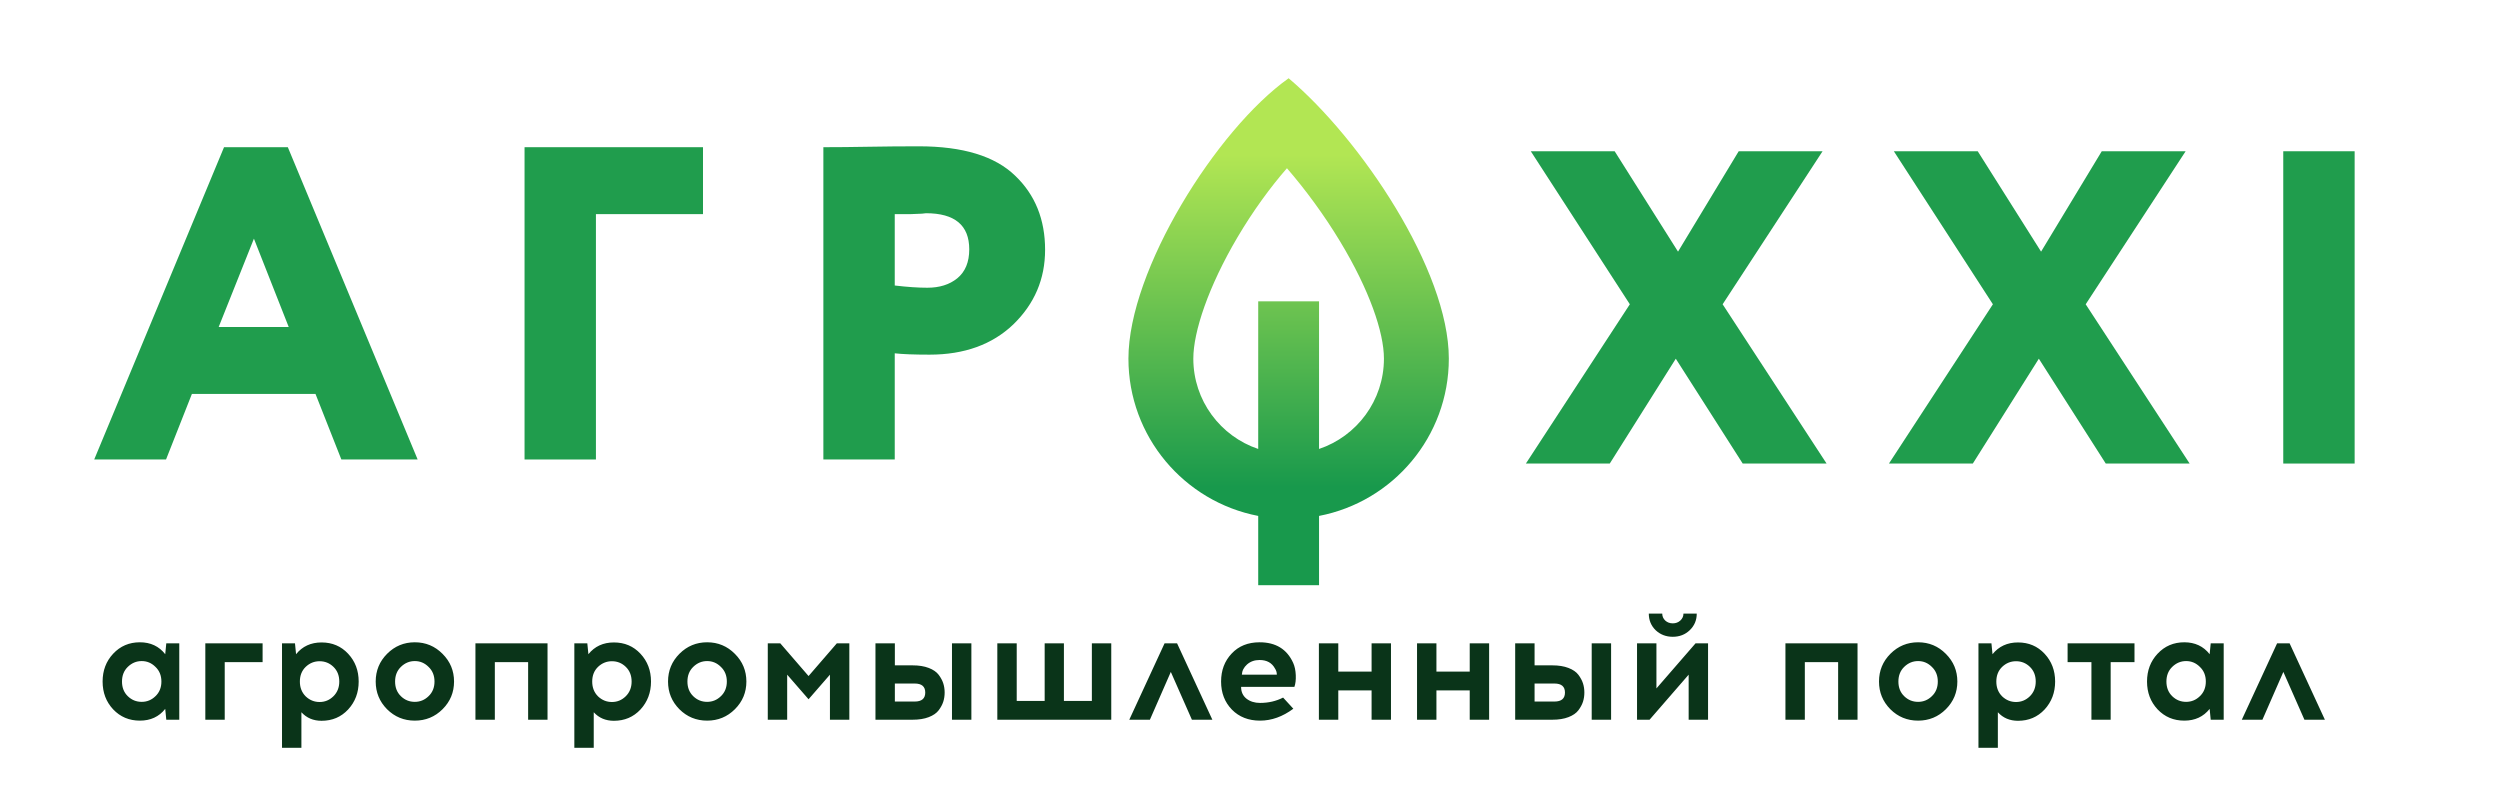 <?xml version="1.0" encoding="UTF-8"?> <svg xmlns="http://www.w3.org/2000/svg" width="869" height="281" viewBox="0 0 869 281" fill="none"><path d="M57.713 159.719H32.746L77.873 51.166H100.048L145.175 159.719H118.657L109.663 136.923H66.707L57.713 159.719ZM100.359 113.662L88.263 82.957L76.012 113.662H100.359Z" fill="#209D4D"></path><path d="M207.144 159.719H182.332V51.166H244.362V74.428H207.144V159.719Z" fill="#209D4D"></path><path d="M311.014 122.811V159.719H286.203V51.167C290.958 51.167 296.179 51.115 301.865 51.012C307.655 50.908 313.496 50.857 319.388 50.857C334.69 50.857 345.854 54.268 352.885 61.092C359.812 67.708 363.275 76.289 363.275 86.834C363.275 96.966 359.605 105.598 352.264 112.731C344.924 119.761 335.206 123.277 323.111 123.277C317.735 123.277 313.702 123.121 311.014 122.811ZM321.87 74.118C321.766 74.118 321.301 74.169 320.474 74.273C319.648 74.273 318.354 74.325 316.597 74.428C314.84 74.428 312.978 74.428 311.014 74.428V99.24C315.356 99.757 319.129 100.015 322.334 100.015C326.574 100.015 330.037 98.93 332.725 96.759C335.516 94.484 336.912 91.124 336.912 86.679C336.912 78.305 331.897 74.118 321.87 74.118Z" fill="#209D4D"></path><path d="M604.37 52.577H633.523L598.786 105.767L634.919 161.129H605.766L582.504 124.686L559.553 161.129H530.398L566.531 105.767L532.104 52.577H561.259L583.279 87.469L604.37 52.577Z" fill="#209D4D"></path><path d="M730.569 52.577H759.722L724.986 105.767L761.118 161.129H731.963L708.703 124.686L685.753 161.129H656.598L692.73 105.767L658.304 52.577H687.459L709.478 87.469L730.569 52.577Z" fill="#209D4D"></path><path d="M818.472 161.129H793.66V52.577H818.472V161.129Z" fill="#209D4D"></path><path fill-rule="evenodd" clip-rule="evenodd" d="M437.354 179.334C411.657 174.395 392.242 151.79 392.242 124.651C392.242 93.896 422.869 45.02 447.928 27.2C472.986 48.361 503.613 93.896 503.613 124.651C503.613 151.79 484.198 174.395 458.501 179.334V203.422H437.354V179.334ZM437.354 156.057V104.738H458.501V156.057C471.613 151.645 481.057 139.25 481.057 124.651C481.057 115.495 475.977 100.748 465.856 83.985C460.257 74.708 453.789 65.927 447.342 58.48C441.525 65.137 435.508 73.393 430.116 82.535C420.027 99.637 414.798 115.316 414.798 124.651C414.798 139.25 424.243 151.645 437.354 156.057Z" fill="url(#paint0_linear_1402_39)"></path><path d="M62.315 250.176H57.802L57.431 246.407C55.272 249.132 52.334 250.494 48.618 250.494C44.902 250.494 41.805 249.185 39.327 246.566C36.885 243.947 35.664 240.726 35.664 236.904C35.664 233.081 36.885 229.86 39.327 227.241C41.805 224.587 44.902 223.26 48.618 223.26C52.334 223.26 55.272 224.64 57.431 227.401L57.802 223.631H62.315V250.176ZM49.255 243.965C51.095 243.965 52.688 243.31 54.033 242C55.413 240.691 56.103 238.992 56.103 236.904C56.103 234.815 55.413 233.117 54.033 231.807C52.688 230.462 51.095 229.79 49.255 229.79C47.414 229.79 45.804 230.462 44.424 231.807C43.079 233.117 42.406 234.815 42.406 236.904C42.406 238.992 43.079 240.691 44.424 242C45.769 243.31 47.379 243.965 49.255 243.965ZM78.113 230.161V250.176H71.371V223.631H91.279V230.161H78.113ZM102.91 227.401C105.104 224.675 108.059 223.313 111.776 223.313C115.492 223.313 118.571 224.622 121.013 227.241C123.455 229.86 124.676 233.081 124.676 236.904C124.676 240.726 123.455 243.965 121.013 246.619C118.571 249.238 115.492 250.548 111.776 250.548C108.909 250.548 106.573 249.557 104.768 247.575V259.944H98.026V223.631H102.538L102.91 227.401ZM111.086 229.843C109.245 229.843 107.635 230.497 106.254 231.807C104.909 233.117 104.237 234.815 104.237 236.904C104.237 238.992 104.909 240.708 106.254 242.053C107.635 243.363 109.245 244.018 111.086 244.018C112.926 244.018 114.519 243.363 115.864 242.053C117.244 240.708 117.934 238.992 117.934 236.904C117.934 234.815 117.262 233.117 115.917 231.807C114.572 230.497 112.961 229.843 111.086 229.843ZM144.183 223.26C147.971 223.26 151.191 224.605 153.846 227.294C156.5 229.949 157.827 233.152 157.827 236.904C157.827 240.655 156.5 243.858 153.846 246.513C151.191 249.167 147.971 250.494 144.183 250.494C140.396 250.494 137.176 249.167 134.521 246.513C131.902 243.858 130.593 240.655 130.593 236.904C130.593 233.117 131.92 229.896 134.574 227.241C137.229 224.587 140.432 223.26 144.183 223.26ZM148.962 231.807C147.617 230.462 146.024 229.79 144.183 229.79C142.343 229.79 140.733 230.462 139.352 231.807C138.007 233.117 137.335 234.815 137.335 236.904C137.335 238.992 138.007 240.691 139.352 242C140.697 243.31 142.308 243.965 144.183 243.965C146.024 243.965 147.617 243.31 148.962 242C150.342 240.691 151.032 238.992 151.032 236.904C151.032 234.815 150.342 233.117 148.962 231.807ZM190.321 250.176H183.578V230.161H172.005V250.176H165.262V223.631H190.321V250.176ZM204.526 227.401C206.72 224.675 209.675 223.313 213.392 223.313C217.108 223.313 220.187 224.622 222.629 227.241C225.071 229.86 226.292 233.081 226.292 236.904C226.292 240.726 225.071 243.965 222.629 246.619C220.187 249.238 217.108 250.548 213.392 250.548C210.525 250.548 208.189 249.557 206.384 247.575V259.944H199.641V223.631H204.154L204.526 227.401ZM212.701 229.843C210.861 229.843 209.251 230.497 207.87 231.807C206.525 233.117 205.853 234.815 205.853 236.904C205.853 238.992 206.525 240.708 207.87 242.053C209.251 243.363 210.861 244.018 212.701 244.018C214.542 244.018 216.135 243.363 217.479 242.053C218.86 240.708 219.55 238.992 219.55 236.904C219.55 234.815 218.877 233.117 217.533 231.807C216.188 230.497 214.577 229.843 212.701 229.843ZM245.799 223.26C249.586 223.26 252.807 224.605 255.461 227.294C258.116 229.949 259.443 233.152 259.443 236.904C259.443 240.655 258.116 243.858 255.461 246.513C252.807 249.167 249.586 250.494 245.799 250.494C242.012 250.494 238.791 249.167 236.137 246.513C233.518 243.858 232.208 240.655 232.208 236.904C232.208 233.117 233.535 229.896 236.19 227.241C238.844 224.587 242.047 223.26 245.799 223.26ZM250.577 231.807C249.232 230.462 247.64 229.79 245.799 229.79C243.959 229.79 242.348 230.462 240.968 231.807C239.623 233.117 238.951 234.815 238.951 236.904C238.951 238.992 239.623 240.691 240.968 242C242.313 243.31 243.923 243.965 245.799 243.965C247.64 243.965 249.232 243.31 250.577 242C251.957 240.691 252.648 238.992 252.648 236.904C252.648 234.815 251.957 233.117 250.577 231.807ZM295.229 250.176H288.487V234.515L281.054 243.062L273.622 234.515V250.176H266.879V223.631H271.233L281.054 234.992L290.876 223.631H295.229V250.176ZM311.053 231.276H317.211C319.406 231.276 321.282 231.577 322.839 232.179C324.396 232.78 325.547 233.577 326.29 234.568C327.033 235.559 327.564 236.55 327.882 237.541C328.201 238.532 328.36 239.593 328.36 240.726C328.36 241.859 328.201 242.92 327.882 243.911C327.564 244.902 327.033 245.893 326.29 246.884C325.547 247.875 324.396 248.672 322.839 249.273C321.282 249.875 319.406 250.176 317.211 250.176H304.311V223.631H311.053V231.276ZM337.651 250.176H330.909V223.631H337.651V250.176ZM311.053 243.858H317.955C320.397 243.858 321.618 242.814 321.618 240.726C321.618 238.638 320.397 237.594 317.955 237.594H311.053V243.858ZM386.274 250.176H346.669V223.631H353.411V243.646H363.127V223.631H369.816V243.646H379.531V223.631H386.274V250.176ZM406.979 233.559L399.705 250.176H392.538L404.802 223.631H409.155L421.419 250.176H414.305L406.979 233.559ZM437.829 223.26C443.456 223.26 447.35 225.649 449.509 230.427C450.039 231.595 450.34 233.01 450.411 234.674C450.482 236.302 450.323 237.665 449.933 238.762H431.405C431.405 240.496 432.024 241.859 433.263 242.85C434.537 243.841 436.112 244.336 437.988 244.336C440.926 244.336 443.598 243.717 446.005 242.478L449.562 246.354C445.845 249.114 441.988 250.494 437.988 250.494C433.989 250.494 430.733 249.22 428.22 246.672C425.707 244.088 424.45 240.832 424.45 236.904C424.45 233.01 425.671 229.772 428.114 227.188C430.556 224.569 433.794 223.26 437.829 223.26ZM437.829 229.418C436.095 229.418 434.644 229.931 433.476 230.958C432.343 231.984 431.741 233.17 431.671 234.515H443.828C443.828 233.736 443.616 233.028 443.191 232.391C442.129 230.409 440.342 229.418 437.829 229.418ZM483.505 250.176H476.763V239.983H465.189V250.176H458.447V223.631H465.189V233.453H476.763V223.631H483.505V250.176ZM517.619 250.176H510.876V239.983H499.303V250.176H492.561V223.631H499.303V233.453H510.876V223.631H517.619V250.176ZM533.418 231.276H539.577C541.771 231.276 543.647 231.577 545.204 232.179C546.761 232.78 547.912 233.577 548.655 234.568C549.398 235.559 549.929 236.55 550.248 237.541C550.566 238.532 550.725 239.593 550.725 240.726C550.725 241.859 550.566 242.92 550.248 243.911C549.929 244.902 549.398 245.893 548.655 246.884C547.912 247.875 546.761 248.672 545.204 249.273C543.647 249.875 541.771 250.176 539.577 250.176H526.676V223.631H533.418V231.276ZM560.016 250.176H553.274V223.631H560.016V250.176ZM533.418 243.858H540.32C542.762 243.858 543.983 242.814 543.983 240.726C543.983 238.638 542.762 237.594 540.32 237.594H533.418V243.858ZM587.348 219.066C585.756 220.587 583.791 221.348 581.455 221.348C579.119 221.348 577.137 220.587 575.509 219.066C573.917 217.508 573.12 215.579 573.12 213.279H577.792C577.792 214.234 578.146 215.048 578.854 215.721C579.562 216.358 580.429 216.677 581.455 216.677C582.482 216.677 583.349 216.358 584.057 215.721C584.8 215.048 585.172 214.234 585.172 213.279H589.79C589.79 215.579 588.976 217.508 587.348 219.066ZM593.719 250.176H586.977V234.515L573.386 250.176H569.032V223.631H575.775V239.293L589.366 223.631H593.719V250.176ZM645.676 250.176H638.933V230.161H627.36V250.176H620.618V223.631H645.676V250.176ZM666.731 223.26C670.518 223.26 673.739 224.605 676.393 227.294C679.048 229.949 680.375 233.152 680.375 236.904C680.375 240.655 679.048 243.858 676.393 246.513C673.739 249.167 670.518 250.494 666.731 250.494C662.944 250.494 659.723 249.167 657.069 246.513C654.45 243.858 653.14 240.655 653.14 236.904C653.14 233.117 654.467 229.896 657.122 227.241C659.776 224.587 662.979 223.26 666.731 223.26ZM671.509 231.807C670.164 230.462 668.572 229.79 666.731 229.79C664.891 229.79 663.28 230.462 661.9 231.807C660.555 233.117 659.883 234.815 659.883 236.904C659.883 238.992 660.555 240.691 661.9 242C663.245 243.31 664.855 243.965 666.731 243.965C668.572 243.965 670.164 243.31 671.509 242C672.889 240.691 673.58 238.992 673.58 236.904C673.58 234.815 672.889 233.117 671.509 231.807ZM692.596 227.401C694.791 224.675 697.746 223.313 701.462 223.313C705.178 223.313 708.258 224.622 710.7 227.241C713.142 229.86 714.363 233.081 714.363 236.904C714.363 240.726 713.142 243.965 710.7 246.619C708.258 249.238 705.178 250.548 701.462 250.548C698.595 250.548 696.259 249.557 694.454 247.575V259.944H687.712V223.631H692.225L692.596 227.401ZM700.772 229.843C698.932 229.843 697.321 230.497 695.941 231.807C694.596 233.117 693.923 234.815 693.923 236.904C693.923 238.992 694.596 240.708 695.941 242.053C697.321 243.363 698.932 244.018 700.772 244.018C702.612 244.018 704.205 243.363 705.55 242.053C706.93 240.708 707.621 238.992 707.621 236.904C707.621 234.815 706.948 233.117 705.603 231.807C704.258 230.497 702.648 229.843 700.772 229.843ZM733.668 230.161V250.176H726.979V230.161H718.697V223.631H741.95V230.161H733.668ZM772.956 250.176H768.443L768.072 246.407C765.913 249.132 762.975 250.494 759.259 250.494C755.543 250.494 752.446 249.185 749.968 246.566C747.526 243.947 746.305 240.726 746.305 236.904C746.305 233.081 747.526 229.86 749.968 227.241C752.446 224.587 755.543 223.26 759.259 223.26C762.975 223.26 765.913 224.64 768.072 227.401L768.443 223.631H772.956V250.176ZM759.896 243.965C761.736 243.965 763.329 243.31 764.674 242C766.054 240.691 766.744 238.992 766.744 236.904C766.744 234.815 766.054 233.117 764.674 231.807C763.329 230.462 761.736 229.79 759.896 229.79C758.056 229.79 756.445 230.462 755.065 231.807C753.72 233.117 753.047 234.815 753.047 236.904C753.047 238.992 753.72 240.691 755.065 242C756.41 243.31 758.02 243.965 759.896 243.965ZM793.693 233.559L786.419 250.176H779.252L791.516 223.631H795.869L808.133 250.176H801.019L793.693 233.559Z" fill="#0A3419"></path><defs><linearGradient id="paint0_linear_1402_39" x1="447.928" y1="27.2" x2="447.928" y2="203.422" gradientUnits="userSpaceOnUse"><stop offset="0.151" stop-color="#B2E653"></stop><stop offset="0.807" stop-color="#18994C"></stop></linearGradient></defs></svg> 